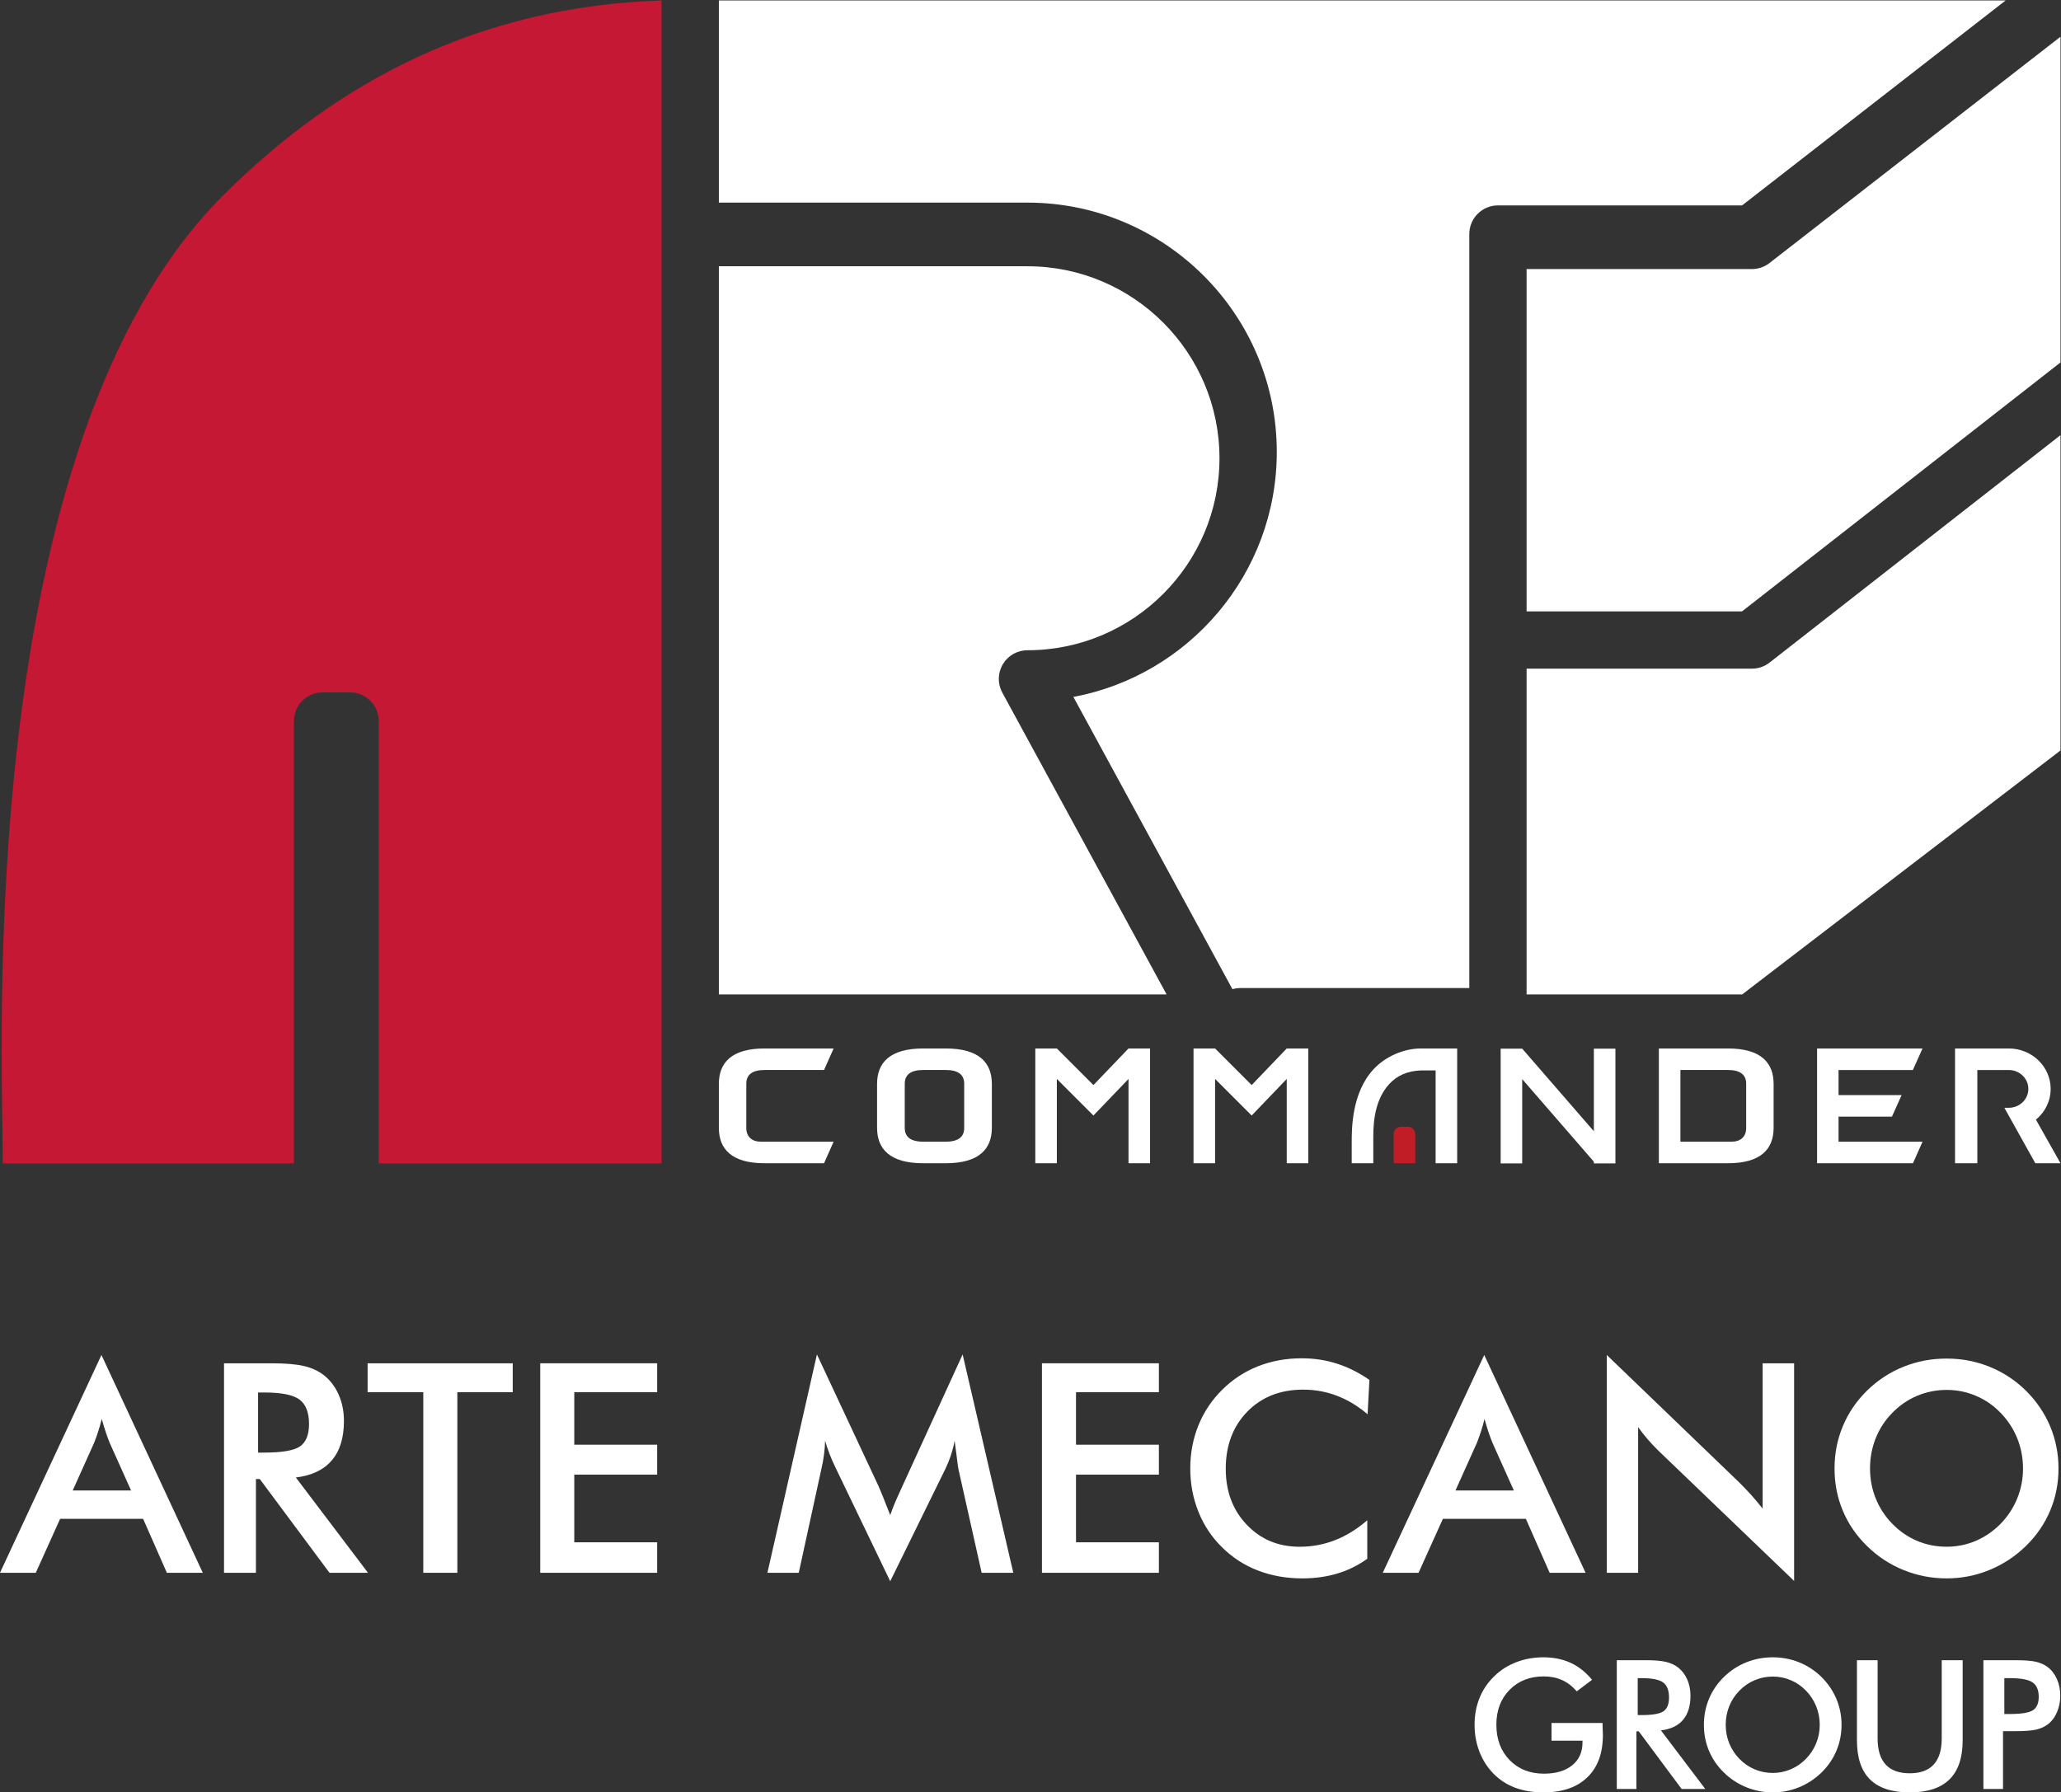 <?xml version="1.0" encoding="UTF-8" standalone="no"?>
<svg xmlns:dc="http://purl.org/dc/elements/1.1/" xmlns:cc="http://creativecommons.org/ns#" xmlns:rdf="http://www.w3.org/1999/02/22-rdf-syntax-ns#" xmlns:svg="http://www.w3.org/2000/svg" xmlns="http://www.w3.org/2000/svg" viewBox="0 0 137.965 120" height="120" width="137.965" xml:space="preserve" id="svg2" version="1.1">
  <rect x="0" y="0" width="137.965" height="120" fill="#333333" stroke="none"/>
  <defs id="defs6">
    <clipPath id="clipPath18">
      <path id="path16" d="M 0,90 H 103.474 V 0 H 0 Z"></path>
    </clipPath>
  </defs>
  <g transform="matrix(1.333,0,0,-1.333,0,120)" id="g10">
    <g id="g12">
      <g clip-path="url(#clipPath18)" id="g14">
        <g transform="translate(3.651,15.162)" id="g20">
          <path id="path22" style="fill:#ffffff;fill-opacity:1;fill-rule:nonzero;stroke:none" d="M 0,0 H 2.932 L 1.854,2.4 C 1.792,2.554 1.727,2.73 1.66,2.929 1.593,3.128 1.526,3.349 1.459,3.593 1.401,3.363 1.34,3.148 1.275,2.95 1.211,2.752 1.145,2.568 1.078,2.4 Z M 4.729,-4.133 3.536,-1.424 H -0.632 L -1.854,-4.133 H -3.652 L 1.444,6.806 6.533,-4.133 Z"></path>
        </g>
        <g transform="translate(12.96,17.066)" id="g24">
          <path id="path26" style="fill:#ffffff;fill-opacity:1;fill-rule:nonzero;stroke:none" d="M 0,0 H 0.309 C 1.215,0 1.816,0.106 2.113,0.316 2.41,0.527 2.559,0.9 2.559,1.437 2.559,2.017 2.399,2.425 2.081,2.663 1.762,2.9 1.172,3.019 0.309,3.019 H 0 Z M -0.108,-1.329 V -6.037 H -1.71 V 4.485 H 0.676 C 1.375,4.485 1.917,4.439 2.303,4.348 2.689,4.257 3.019,4.106 3.292,3.896 3.618,3.642 3.869,3.313 4.047,2.91 4.224,2.508 4.312,2.068 4.312,1.588 4.312,0.745 4.109,0.085 3.702,-0.392 3.294,-0.868 2.693,-1.155 1.897,-1.25 L 5.52,-6.037 H 3.587 l -3.501,4.708 z"></path>
        </g>
        <g transform="translate(22.967,20.099)" id="g28">
          <path id="path30" style="fill:#ffffff;fill-opacity:1;fill-rule:nonzero;stroke:none" d="M 0,0 V -9.07 H -1.71 V 0 H -4.506 V 1.451 H 2.781 L 2.781,0 Z"></path>
        </g>
        <g transform="translate(27.129,11.029)" id="g32">
          <path id="path34" style="fill:#ffffff;fill-opacity:1;fill-rule:nonzero;stroke:none" d="M 0,0 V 10.522 H 5.872 V 9.07 H 1.71 V 6.433 H 5.872 V 4.931 H 1.71 v -3.4 H 5.872 V 0 Z"></path>
        </g>
        <g transform="translate(48.133,16.225)" id="g36">
          <path id="path38" style="fill:#ffffff;fill-opacity:1;fill-rule:nonzero;stroke:none" d="M 0,0 C -0.019,0.082 -0.05,0.306 -0.093,0.675 -0.132,0.982 -0.165,1.236 -0.194,1.437 -0.237,1.197 -0.298,0.958 -0.377,0.719 -0.457,0.478 -0.556,0.235 -0.676,-0.015 L -3.428,-5.621 -6.181,0.1 C -6.296,0.335 -6.395,0.562 -6.479,0.783 -6.563,1.004 -6.636,1.221 -6.698,1.437 -6.703,1.217 -6.721,0.985 -6.752,0.744 -6.783,0.501 -6.83,0.248 -6.892,-0.015 l -1.129,-5.181 h -1.573 l 2.486,10.967 3.105,-6.64 c 0.048,-0.106 0.121,-0.281 0.219,-0.526 0.099,-0.244 0.217,-0.546 0.356,-0.905 0.101,0.301 0.259,0.686 0.474,1.15 0.058,0.124 0.101,0.22 0.13,0.288 L 0.209,5.771 2.753,-5.196 H 1.164 Z"></path>
        </g>
        <g transform="translate(52.325,11.029)" id="g40">
          <path id="path42" style="fill:#ffffff;fill-opacity:1;fill-rule:nonzero;stroke:none" d="M 0,0 V 10.522 H 5.872 V 9.07 H 1.71 V 6.433 H 5.872 V 4.931 H 1.71 v -3.4 H 5.872 V 0 Z"></path>
        </g>
        <g transform="translate(68.678,18.992)" id="g44">
          <path id="path46" style="fill:#ffffff;fill-opacity:1;fill-rule:nonzero;stroke:none" d="m 0,0 c -0.485,0.412 -0.996,0.721 -1.536,0.927 -0.538,0.206 -1.104,0.309 -1.7,0.309 -1.15,0 -2.083,-0.369 -2.806,-1.106 -0.719,-0.738 -1.081,-1.694 -1.081,-2.868 0,-1.136 0.35,-2.072 1.054,-2.81 0.701,-0.739 1.587,-1.107 2.654,-1.107 0.623,0 1.216,0.11 1.78,0.331 0.563,0.22 1.101,0.553 1.619,0.999 v -1.933 c -0.46,-0.331 -0.959,-0.579 -1.502,-0.741 -0.54,-0.163 -1.127,-0.245 -1.759,-0.245 -0.805,0 -1.55,0.133 -2.233,0.396 -0.683,0.263 -1.281,0.652 -1.799,1.165 -0.513,0.502 -0.908,1.096 -1.183,1.777 -0.276,0.684 -0.413,1.41 -0.413,2.182 0,0.771 0.137,1.496 0.413,2.174 0.275,0.679 0.675,1.273 1.197,1.786 0.522,0.518 1.12,0.91 1.796,1.175 0.676,0.266 1.405,0.399 2.192,0.399 0.619,0 1.207,-0.089 1.768,-0.269 0.562,-0.18 1.104,-0.452 1.631,-0.816 z"></path>
        </g>
        <g transform="translate(73.091,15.162)" id="g48">
          <path id="path50" style="fill:#ffffff;fill-opacity:1;fill-rule:nonzero;stroke:none" d="M 0,0 H 2.932 L 1.855,2.4 C 1.793,2.554 1.727,2.73 1.66,2.929 1.594,3.128 1.526,3.349 1.459,3.593 1.402,3.363 1.341,3.148 1.276,2.95 1.211,2.752 1.145,2.568 1.079,2.4 Z M 4.73,-4.133 3.536,-1.424 H -0.632 L -1.854,-4.133 H -3.651 L 1.445,6.806 6.534,-4.133 Z"></path>
        </g>
        <g transform="translate(80.69,11.029)" id="g52">
          <path id="path54" style="fill:#ffffff;fill-opacity:1;fill-rule:nonzero;stroke:none" d="M 0,0 V 10.939 L 6.684,4.506 C 6.866,4.324 7.05,4.13 7.238,3.925 7.424,3.718 7.62,3.485 7.826,3.227 v 7.295 H 9.407 V -0.409 L 2.587,6.138 C 2.406,6.315 2.23,6.502 2.059,6.698 1.889,6.895 1.727,7.101 1.574,7.317 V 0 Z"></path>
        </g>
        <g transform="translate(101.592,16.268)" id="g56">
          <path id="path58" style="fill:#ffffff;fill-opacity:1;fill-rule:nonzero;stroke:none" d="m 0,0 c 0,0.532 -0.097,1.037 -0.291,1.517 -0.193,0.479 -0.473,0.906 -0.837,1.28 -0.354,0.368 -0.766,0.652 -1.233,0.851 -0.467,0.198 -0.959,0.298 -1.476,0.298 -0.518,0 -1.01,-0.098 -1.478,-0.295 C -5.782,3.454 -6.197,3.17 -6.561,2.797 -6.926,2.427 -7.203,2.003 -7.395,1.524 -7.587,1.045 -7.683,0.537 -7.683,0 c 0,-0.531 0.096,-1.035 0.288,-1.509 0.192,-0.475 0.469,-0.898 0.834,-1.271 0.364,-0.374 0.778,-0.659 1.243,-0.856 0.464,-0.197 0.959,-0.294 1.481,-0.294 0.513,0 1,0.097 1.462,0.294 0.463,0.197 0.878,0.482 1.247,0.856 0.364,0.373 0.644,0.798 0.837,1.275 C -0.097,-1.029 0,-0.527 0,0 M 1.782,0 C 1.782,-0.747 1.643,-1.453 1.363,-2.119 1.082,-2.786 0.674,-3.38 0.137,-3.902 -0.405,-4.425 -1.015,-4.825 -1.696,-5.102 -2.376,-5.38 -3.09,-5.52 -3.837,-5.52 c -0.758,0 -1.48,0.141 -2.168,0.421 -0.687,0.281 -1.295,0.68 -1.821,1.197 -0.537,0.522 -0.944,1.113 -1.221,1.775 -0.279,0.661 -0.418,1.37 -0.418,2.127 0,0.752 0.139,1.462 0.418,2.127 0.277,0.666 0.684,1.263 1.221,1.791 0.537,0.522 1.145,0.92 1.826,1.192 0.679,0.274 1.4,0.41 2.163,0.41 0.756,0 1.474,-0.136 2.152,-0.41 C -1.007,4.838 -0.4,4.44 0.137,3.918 0.674,3.385 1.082,2.785 1.363,2.117 1.643,1.449 1.782,0.743 1.782,0"></path>
        </g>
        <g transform="translate(77.915,3.485)" id="g60">
          <path id="path62" style="fill:#ffffff;fill-opacity:1;fill-rule:nonzero;stroke:none" d="m 0,0 h 2.561 c 0,-0.045 0.002,-0.106 0.005,-0.186 0.009,-0.208 0.013,-0.35 0.013,-0.423 0,-0.911 -0.26,-1.617 -0.782,-2.121 -0.521,-0.504 -1.255,-0.755 -2.203,-0.755 -0.531,0 -1.003,0.078 -1.418,0.234 -0.415,0.155 -0.779,0.391 -1.091,0.706 -0.306,0.313 -0.541,0.68 -0.705,1.101 -0.163,0.421 -0.245,0.871 -0.245,1.351 0,0.489 0.084,0.939 0.25,1.351 0.166,0.413 0.413,0.776 0.74,1.091 0.315,0.31 0.684,0.545 1.108,0.707 0.424,0.163 0.878,0.243 1.361,0.243 0.509,0 0.964,-0.093 1.367,-0.278 C 1.363,2.836 1.721,2.552 2.036,2.169 L 1.267,1.59 C 1.049,1.843 0.804,2.032 0.53,2.155 0.256,2.279 -0.05,2.34 -0.389,2.34 -1.09,2.34 -1.662,2.116 -2.105,1.667 -2.548,1.218 -2.77,0.635 -2.77,-0.084 c 0,-0.73 0.222,-1.323 0.665,-1.778 0.443,-0.455 1.018,-0.683 1.725,-0.683 0.601,0 1.073,0.141 1.418,0.42 0.344,0.279 0.517,0.661 0.517,1.144 v 0.093 l -1.555,0 z"></path>
        </g>
        <g transform="translate(82.243,3.882)" id="g64">
          <path id="path66" style="fill:#ffffff;fill-opacity:1;fill-rule:nonzero;stroke:none" d="m 0,0 h 0.19 c 0.556,0 0.926,0.066 1.108,0.194 0.183,0.13 0.274,0.36 0.274,0.69 0,0.356 -0.098,0.607 -0.293,0.753 C 1.083,1.782 0.72,1.856 0.19,1.856 H 0 Z M -0.066,-0.816 V -3.71 h -0.985 v 6.466 h 1.466 c 0.43,0 0.764,-0.027 1.001,-0.084 C 1.652,2.617 1.855,2.524 2.023,2.394 2.223,2.239 2.377,2.036 2.487,1.789 2.595,1.542 2.65,1.271 2.65,0.976 2.65,0.459 2.525,0.053 2.275,-0.24 2.024,-0.534 1.655,-0.71 1.166,-0.768 L 3.392,-3.71 H 2.204 l -2.151,2.894 z"></path>
        </g>
        <g transform="translate(91.384,3.392)" id="g68">
          <path id="path70" style="fill:#ffffff;fill-opacity:1;fill-rule:nonzero;stroke:none" d="M 0,0 C 0,0.327 -0.06,0.637 -0.179,0.933 -0.298,1.227 -0.47,1.489 -0.693,1.718 -0.911,1.945 -1.164,2.119 -1.451,2.241 -1.738,2.364 -2.041,2.425 -2.358,2.425 -2.676,2.425 -2.979,2.364 -3.266,2.243 -3.553,2.123 -3.808,1.948 -4.033,1.718 -4.256,1.491 -4.427,1.23 -4.545,0.936 -4.663,0.642 -4.722,0.33 -4.722,0 c 0,-0.327 0.059,-0.636 0.177,-0.928 0.118,-0.291 0.289,-0.552 0.512,-0.781 0.225,-0.23 0.479,-0.405 0.764,-0.525 0.286,-0.121 0.59,-0.182 0.911,-0.182 0.315,0 0.614,0.061 0.898,0.182 0.284,0.12 0.54,0.295 0.767,0.525 0.223,0.229 0.395,0.491 0.514,0.783 C -0.06,-0.632 0,-0.324 0,0 m 1.095,0 c 0,-0.459 -0.086,-0.893 -0.258,-1.303 -0.172,-0.409 -0.423,-0.774 -0.753,-1.096 -0.333,-0.321 -0.708,-0.567 -1.126,-0.737 -0.418,-0.17 -0.857,-0.256 -1.316,-0.256 -0.466,0 -0.909,0.086 -1.332,0.259 -0.423,0.172 -0.796,0.417 -1.12,0.734 -0.33,0.322 -0.58,0.686 -0.751,1.092 -0.171,0.407 -0.256,0.841 -0.256,1.307 0,0.462 0.085,0.898 0.256,1.307 0.171,0.41 0.421,0.777 0.751,1.1 0.33,0.322 0.704,0.566 1.122,0.733 0.418,0.168 0.862,0.252 1.33,0.252 0.465,0 0.906,-0.084 1.323,-0.252 C -0.619,2.973 -0.246,2.729 0.084,2.407 0.414,2.08 0.665,1.711 0.837,1.301 1.009,0.89 1.095,0.457 1.095,0"></path>
        </g>
        <g transform="translate(93.252,6.638)" id="g72">
          <path id="path74" style="fill:#ffffff;fill-opacity:1;fill-rule:nonzero;stroke:none" d="m 0,0 h 1.038 v -3.926 c 0,-0.583 0.135,-1.021 0.405,-1.314 0.269,-0.293 0.672,-0.439 1.208,-0.439 0.533,0 0.933,0.146 1.203,0.439 0.27,0.293 0.404,0.731 0.404,1.314 V 0 h 1.051 v -4.024 c 0,-0.873 -0.221,-1.529 -0.662,-1.962 -0.442,-0.435 -1.108,-0.652 -1.996,-0.652 -0.89,0 -1.554,0.216 -1.993,0.649 C 0.22,-5.556 0,-4.901 0,-4.024 Z"></path>
        </g>
        <g transform="translate(100.654,3.936)" id="g76">
          <path id="path78" style="fill:#ffffff;fill-opacity:1;fill-rule:nonzero;stroke:none" d="M 0,0 H 0.27 C 0.853,0 1.241,0.063 1.436,0.19 1.63,0.316 1.727,0.539 1.727,0.861 1.727,1.205 1.623,1.448 1.416,1.589 1.208,1.731 0.826,1.802 0.27,1.802 H 0 Z m -0.066,-0.861 v -2.903 h -0.985 v 6.466 h 1.59 C 1.01,2.702 1.356,2.677 1.579,2.625 1.801,2.573 1.995,2.49 2.16,2.371 2.363,2.222 2.522,2.018 2.637,1.764 2.752,1.51 2.809,1.229 2.809,0.922 2.809,0.616 2.752,0.333 2.637,0.075 2.522,-0.185 2.363,-0.388 2.16,-0.535 1.995,-0.653 1.801,-0.737 1.579,-0.787 1.356,-0.837 1.01,-0.861 0.539,-0.861 H 0.331 Z"></path>
        </g>
        <g transform="translate(51.597,79.846)" id="g80">
          <path id="path82" style="fill:#ffffff;fill-opacity:1;fill-rule:nonzero;stroke:none" d="m 0,0 c 6.903,0 12.521,-5.616 12.521,-12.52 0,-6.116 -4.409,-11.222 -10.215,-12.307 l 7.987,-14.677 c 0.119,0.032 0.241,0.055 0.37,0.055 H 22.189 V -1.58 c 0,0.795 0.643,1.44 1.438,1.44 h 12.26 l 13.236,10.294 h -64.62 V 0 Z"></path>
        </g>
        <g transform="translate(51.597,57.364)" id="g84">
          <path id="path86" style="fill:#ffffff;fill-opacity:1;fill-rule:nonzero;stroke:none" d="M 0,0 C 5.317,0 9.643,4.326 9.643,9.643 9.643,14.96 5.317,19.285 0,19.285 H -15.497 V -17.287 H 6.988 l -8.252,15.16 c -0.242,0.446 -0.232,0.986 0.027,1.423 C -0.978,-0.267 -0.508,0 0,0"></path>
        </g>
        <g transform="translate(103.474,52.331)" id="g88">
          <path id="path90" style="fill:#ffffff;fill-opacity:1;fill-rule:nonzero;stroke:none" d="M 0,0 V 15.836 L -14.61,4.413 c -0.254,-0.198 -0.565,-0.305 -0.886,-0.305 h -11.315 v -16.361 h 10.826 z"></path>
        </g>
        <g transform="translate(87.978,76.509)" id="g92">
          <path id="path94" style="fill:#ffffff;fill-opacity:1;fill-rule:nonzero;stroke:none" d="M 0,0 H -11.315 V -17.193 H -0.496 L 15.496,-4.69 V 11.669 L 0.883,0.303 C 0.631,0.106 0.319,0 0,0"></path>
        </g>
        <g transform="translate(33.224,31.59)" id="g96">
          <path id="path98" style="fill:#c41834;fill-opacity:1;fill-rule:nonzero;stroke:none" d="M 0,0 V 58.41 C -9.167,58.111 -16.304,54.333 -22.031,48.606 -34.597,36.039 -33.084,5.625 -33.084,0 h 14.619 v 22.217 c 0,0.794 0.643,1.439 1.439,1.439 h 1.385 c 0.795,0 1.439,-0.645 1.439,-1.439 l 0,-22.217 z"></path>
        </g>
        <g transform="translate(38.39,31.599)" id="g100">
          <path id="path102" style="fill:#ffffff;fill-opacity:1;fill-rule:nonzero;stroke:none" d="m 0,0 c -1.658,0 -2.29,0.722 -2.29,1.778 v 2.208 c 0,1.056 0.632,1.778 2.29,1.778 H 3.473 L 2.992,4.683 H 0 c -0.622,0 -0.912,-0.247 -0.912,-0.686 v -2.23 c 0,-0.439 0.29,-0.684 0.721,-0.684 L 3.473,1.082 2.992,0 Z"></path>
        </g>
        <g transform="translate(48.42,35.596)" id="g104">
          <path id="path106" style="fill:#ffffff;fill-opacity:1;fill-rule:nonzero;stroke:none" d="M 0,0 C 0,0.439 -0.292,0.686 -0.919,0.686 H -2.066 C -2.693,0.686 -2.985,0.439 -2.985,0 v -2.229 c 0,-0.439 0.292,-0.685 0.919,-0.685 h 1.147 c 0.627,0 0.919,0.246 0.919,0.685 z m -2.066,-3.997 c -1.672,0 -2.309,0.722 -2.309,1.778 v 2.208 c 0,1.057 0.637,1.778 2.309,1.778 h 1.147 c 1.671,0 2.308,-0.721 2.308,-1.778 v -2.208 c 0,-1.056 -0.637,-1.778 -2.308,-1.778 z"></path>
        </g>
        <g transform="translate(103.474,31.599)" id="g108">
          <path id="path110" style="fill:#ffffff;fill-opacity:1;fill-rule:nonzero;stroke:none" d="m 0,0 -0.901,1.599 -0.332,0.589 c 0.452,0.373 0.739,0.927 0.739,1.545 0,1.12 -0.943,2.031 -2.103,2.031 h -1.579 -1.12 V 4.682 1.082 0 h 1.12 v 4.682 h 1.579 c 0.542,0 0.983,-0.426 0.983,-0.949 0,-0.521 -0.437,-0.944 -0.975,-0.948 H -2.818 L -1.264,0 Z"></path>
        </g>
        <g transform="translate(92.329,33.939)" id="g112">
          <path id="path114" style="fill:#ffffff;fill-opacity:1;fill-rule:nonzero;stroke:none" d="M 0,0 H 2.681 L 3.167,1.083 H 0 V 2.342 H 3.732 L 4.217,3.424 H -1.079 V -2.34 h 4.816 l 0.48,1.082 -4.217,0 z"></path>
        </g>
        <g transform="translate(56.672,37.363)" id="g116">
          <path id="path118" style="fill:#ffffff;fill-opacity:1;fill-rule:nonzero;stroke:none" d="M 0,0 -1.762,-1.838 -3.599,0 h -1.082 v -5.764 h 1.082 v 4.233 l 1.836,-1.836 10e-4,10e-4 0.001,-10e-4 L 0,-1.531 v -4.233 h 1.082 l 0,5.764 z"></path>
        </g>
        <g transform="translate(64.618,37.363)" id="g120">
          <path id="path122" style="fill:#ffffff;fill-opacity:1;fill-rule:nonzero;stroke:none" d="M 0,0 -1.762,-1.838 -3.599,0 h -1.082 v -5.764 h 1.082 v 4.233 l 1.836,-1.836 10e-4,10e-4 0.001,-10e-4 L 0,-1.531 v -4.233 h 1.082 l 0,5.764 z"></path>
        </g>
        <g transform="translate(87.69,33.366)" id="g124">
          <path id="path126" style="fill:#ffffff;fill-opacity:1;fill-rule:nonzero;stroke:none" d="m 0,0 c 0,-0.439 -0.29,-0.684 -0.721,-0.684 l -2.582,-0.001 v 3.601 h 2.391 C -0.29,2.916 0,2.669 0,2.229 Z m -0.912,3.997 h -2.391 -1.082 v -5.764 h 0.481 0.601 2.391 c 1.658,0 2.29,0.721 2.29,1.778 v 2.208 c 0,1.056 -0.632,1.778 -2.29,1.778"></path>
        </g>
        <g transform="translate(80.041,37.354)" id="g128">
          <path id="path130" style="fill:#ffffff;fill-opacity:1;fill-rule:nonzero;stroke:none" d="M 0,0 V -4.149 L -3.599,0 h -1.082 v -5.764 h 1.082 V -1.53 L 0,-5.679 V -5.764 H 1.082 V 0 Z"></path>
        </g>
        <g transform="translate(71.357,37.363)" id="g132">
          <path id="path134" style="fill:#ffffff;fill-opacity:1;fill-rule:nonzero;stroke:none" d="m 0,0 c -0.871,0 -1.803,-0.412 -2.394,-1.059 -1.081,-1.182 -1.082,-2.955 -1.082,-3.676 v -1.029 h 1.083 v 1.081 c 0,0.625 -0.039,1.978 0.799,2.895 0.395,0.432 0.931,0.663 1.594,0.685 v 0 H 0.737 V -5.764 H 1.82 v 4.661 L 1.82,0 Z"></path>
        </g>
        <g transform="translate(71.07,31.598)" id="g136">
          <path id="path138" style="fill:#c11d27;fill-opacity:1;fill-rule:nonzero;stroke:none" d="m 0,0 v 1.467 c 0,0.202 -0.164,0.366 -0.366,0.366 h -0.352 c -0.202,0 -0.365,-0.164 -0.365,-0.366 V 0 Z"></path>
        </g>
      </g>
    </g>
  </g>
</svg>
